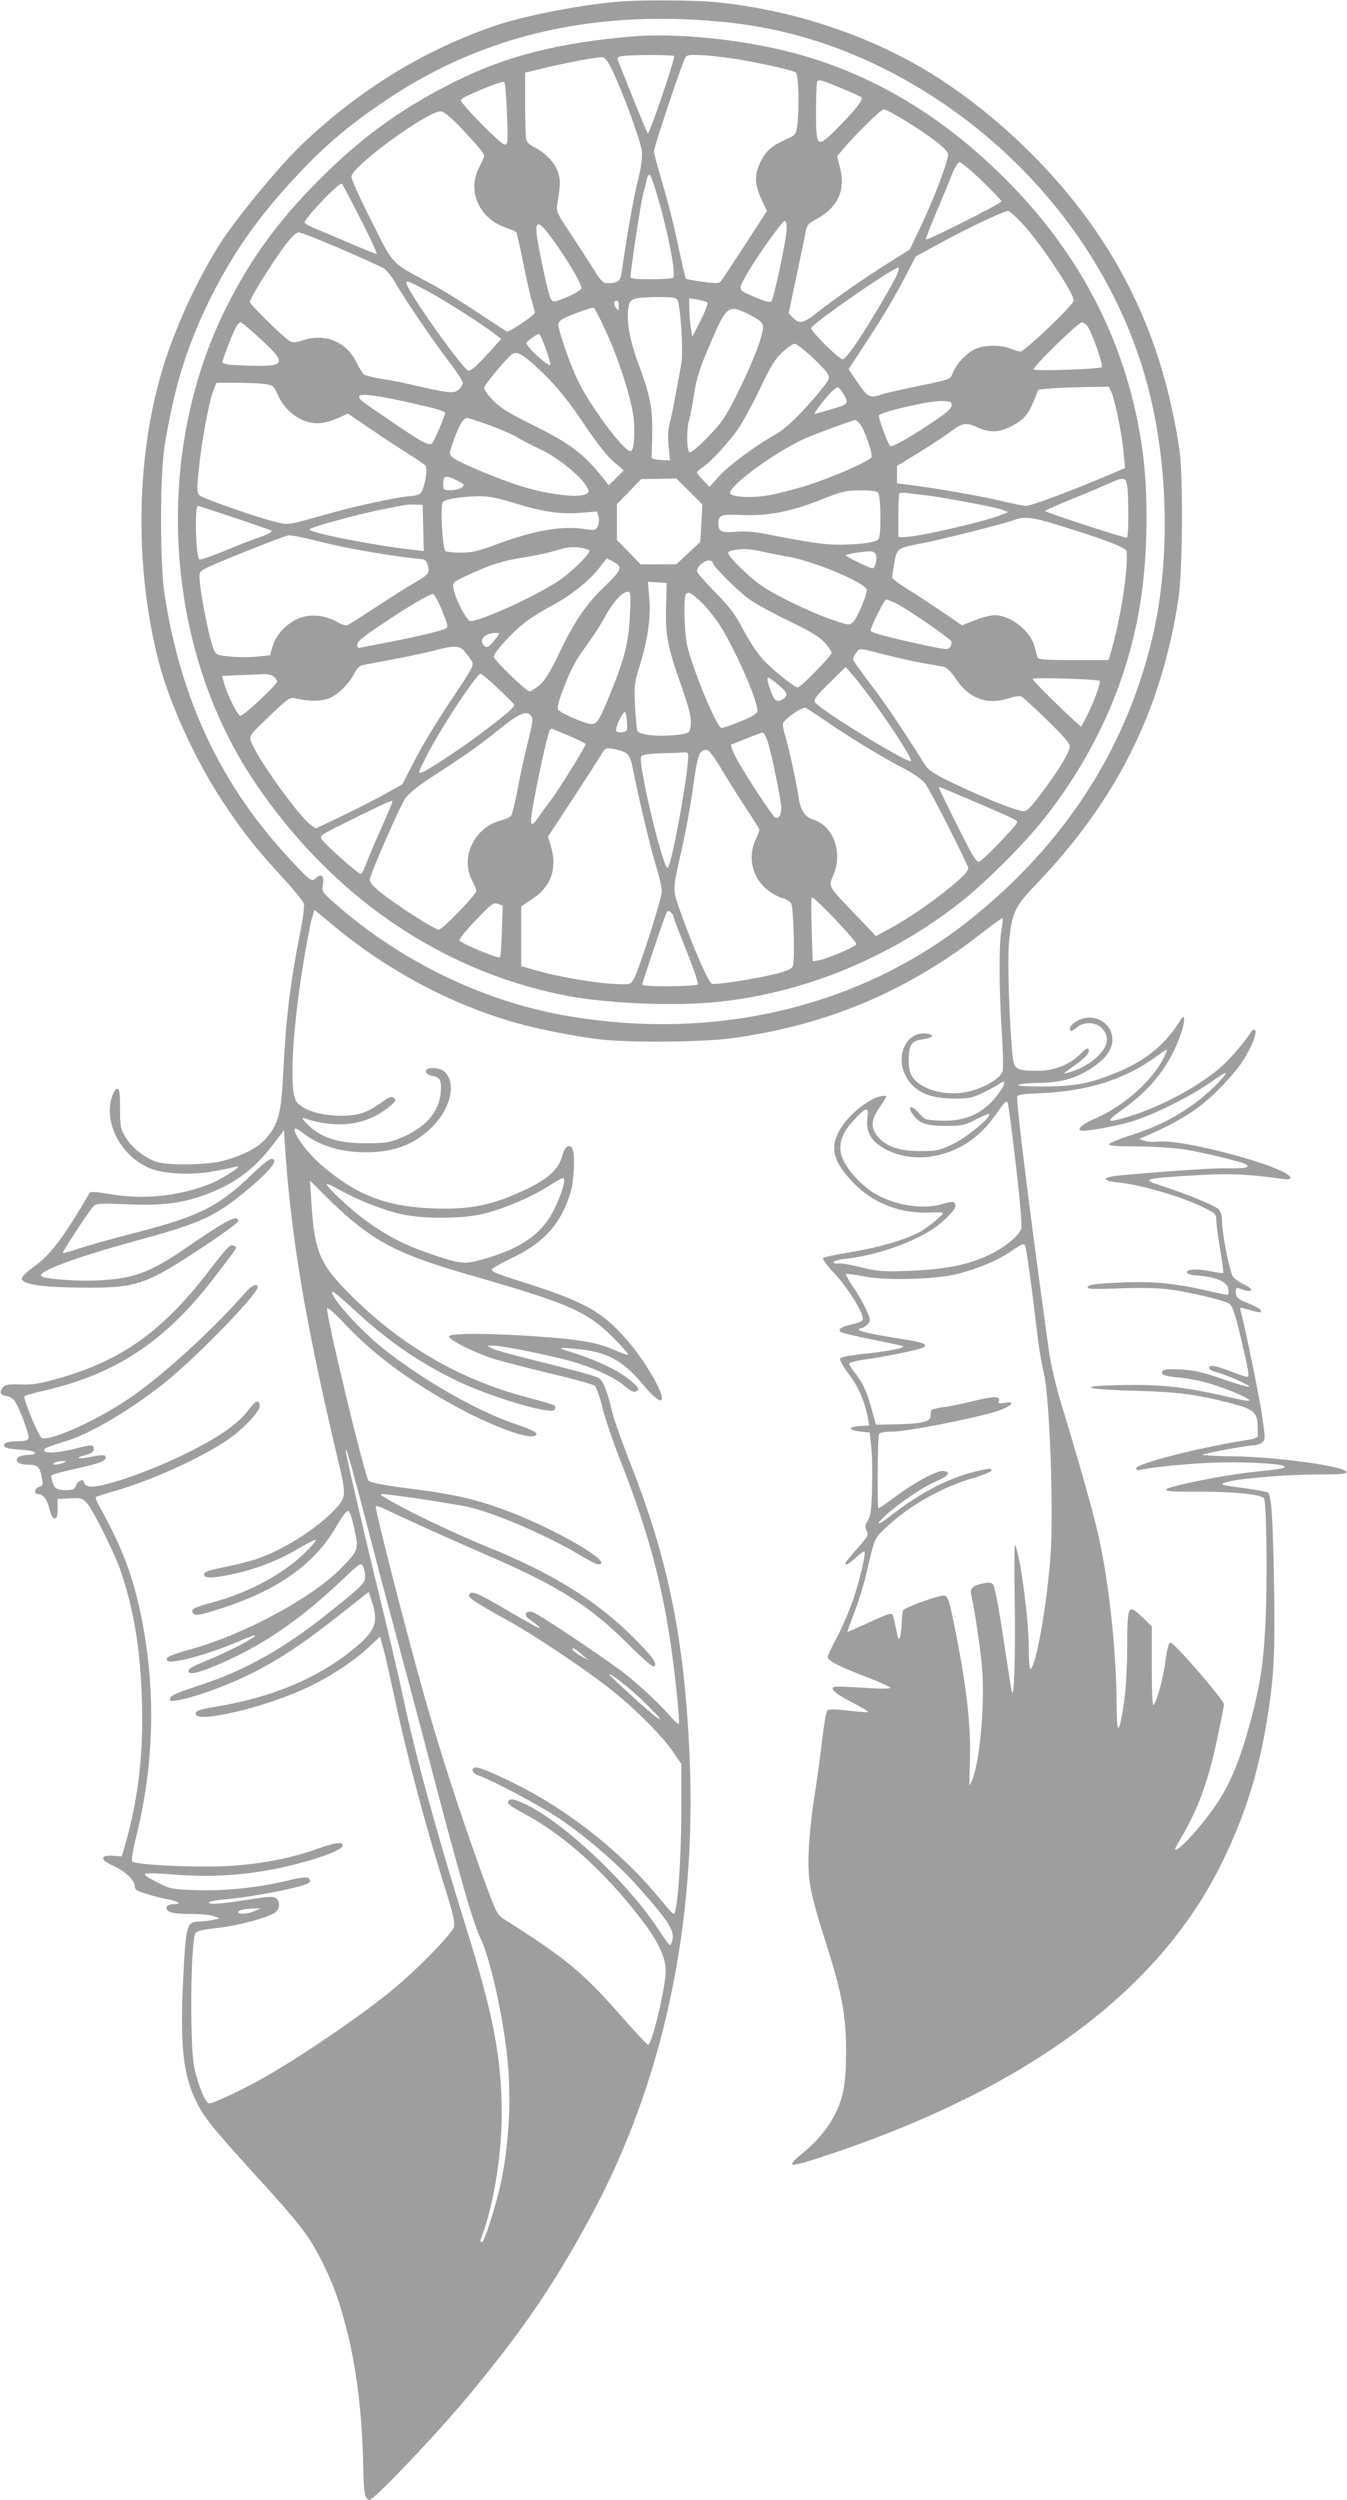 <?xml version="1.0" standalone="no"?>
<!DOCTYPE svg PUBLIC "-//W3C//DTD SVG 20010904//EN"
 "http://www.w3.org/TR/2001/REC-SVG-20010904/DTD/svg10.dtd">
<svg version="1.0" xmlns="http://www.w3.org/2000/svg"
 width="690pt" height="1280pt" viewBox="0 0 690 1280"
 preserveAspectRatio="xMidYMid meet">
<g transform="translate(0,1280) scale(0.1,-0.1)"
fill="#9e9e9e" stroke="none">
<path d="M3190 12793 c-193 -13 -500 -72 -652 -124 -366 -125 -695 -327 -990
-607 -118 -113 -338 -379 -421 -510 -124 -196 -239 -449 -302 -667 -130 -451
-134 -1004 -11 -1477 56 -214 187 -500 324 -708 103 -157 176 -249 314 -398
54 -59 101 -117 105 -130 3 -12 -6 -82 -21 -155 -50 -254 -72 -438 -85 -707
-10 -209 -25 -266 -87 -338 -41 -49 -131 -94 -230 -118 -82 -19 -271 -22 -329
-4 -60 18 -130 73 -162 127 -26 44 -28 56 -28 148 0 81 -3 100 -15 100 -8 0
-20 -18 -28 -45 -39 -131 45 -293 186 -358 75 -34 218 -42 345 -18 48 9 95 19
105 22 49 15 -62 -59 -127 -86 -160 -64 -342 -84 -512 -55 -86 14 -105 15
-112 4 -125 -217 -200 -316 -284 -376 -41 -29 -63 -51 -61 -62 5 -28 107 -43
308 -44 280 -3 326 13 627 213 95 63 173 120 173 127 1 37 -55 9 -260 -132
-188 -130 -273 -162 -455 -171 -106 -6 -279 7 -293 21 -24 23 162 93 482 181
302 82 387 117 511 212 91 69 178 150 194 181 10 17 9 22 -4 27 -10 4 -44 -21
-103 -78 -171 -165 -270 -215 -590 -298 -125 -32 -261 -70 -301 -84 -41 -14
-77 -24 -79 -21 -4 4 129 207 156 238 14 15 30 16 166 11 170 -8 276 3 383 40
162 55 269 131 368 261 l60 78 2 -39 c30 -490 104 -934 278 -1665 40 -169 39
-178 -28 -247 -90 -92 -252 -195 -382 -241 -33 -12 -109 -32 -170 -44 -80 -16
-110 -26 -110 -37 0 -23 38 -23 148 0 123 27 241 73 343 135 42 25 79 43 82
40 3 -3 -25 -36 -64 -73 -106 -102 -274 -193 -451 -243 -113 -31 -123 -36
-117 -54 9 -22 31 -19 161 24 278 91 464 224 571 407 22 39 48 76 56 83 16 14
24 -6 48 -121 14 -70 9 -82 -74 -167 -144 -149 -489 -336 -761 -413 -118 -33
-141 -44 -131 -60 14 -23 210 30 368 98 43 19 81 33 83 30 7 -7 -113 -71 -207
-111 -113 -47 -134 -58 -134 -70 -2 -23 47 -13 148 30 230 98 425 231 647 443
81 77 89 82 98 63 6 -11 11 -34 11 -51 0 -36 -9 -46 -170 -175 -240 -194 -440
-307 -679 -385 -108 -35 -147 -52 -150 -65 -3 -16 2 -17 38 -11 78 12 236 68
356 126 146 69 282 159 477 313 l147 116 16 -50 c36 -108 18 -153 -102 -249
-180 -145 -413 -242 -693 -288 -83 -14 -106 -21 -108 -35 -11 -55 342 25 565
129 117 54 240 134 319 207 l61 57 16 -58 c9 -31 32 -133 52 -227 72 -337 165
-687 272 -1026 32 -103 44 -155 39 -174 -9 -35 -182 -213 -316 -324 -144 -120
-457 -334 -645 -442 -112 -64 -269 -139 -293 -139 -19 0 -58 94 -77 184 -23
114 -19 639 6 687 6 11 35 19 112 27 103 11 251 51 295 78 25 17 29 55 7 74
-13 10 -35 10 -118 -3 -155 -25 -227 -31 -227 -19 0 5 35 13 78 16 158 14 414
65 437 87 5 6 5 13 -3 21 -9 9 -38 6 -124 -15 -148 -34 -307 -50 -459 -45
-116 4 -128 6 -186 36 -108 55 -104 57 101 42 186 -14 375 1 557 44 163 38
284 84 284 106 0 22 -36 16 -139 -20 -138 -49 -309 -80 -481 -86 -161 -6 -441
8 -457 24 -6 6 2 56 22 137 98 398 99 813 4 1205 -41 166 -95 298 -195 477
-13 23 -21 44 -18 47 3 3 45 17 95 31 196 57 443 169 582 264 72 48 162 143
162 170 0 37 -19 32 -55 -16 -52 -70 -142 -134 -295 -212 -214 -109 -490 -202
-531 -180 -11 5 -19 14 -19 19 0 21 -31 9 -40 -15 -8 -21 -16 -25 -54 -25 -47
0 -60 10 -70 52 -7 30 -23 24 167 68 91 20 122 38 103 57 -4 4 -34 1 -67 -6
-70 -14 -92 -8 -30 9 30 8 41 16 41 30 0 25 -7 25 -108 -1 -82 -20 -148 -22
-146 -4 1 10 11 14 124 50 124 40 329 163 495 296 159 127 475 452 475 488 0
23 -30 10 -62 -26 -171 -196 -433 -434 -603 -548 -167 -112 -397 -215 -441
-198 -15 5 -96 201 -89 213 3 5 49 18 103 30 363 83 619 252 866 574 131 171
122 156 106 166 -20 12 -29 3 -141 -142 -230 -296 -437 -443 -749 -533 -102
-29 -139 -36 -204 -34 -67 2 -81 -1 -93 -17 -18 -25 -12 -38 20 -42 15 -2 33
-13 41 -24 26 -36 78 -177 72 -193 -4 -11 -21 -15 -60 -15 -53 0 -78 -13 -60
-30 5 -5 40 -11 78 -13 42 -2 71 -8 74 -15 2 -8 -10 -12 -36 -12 -44 0 -69
-19 -50 -38 7 -7 31 -12 55 -12 47 0 57 -10 68 -71 6 -31 4 -37 -14 -42 -23
-6 -29 -37 -8 -37 27 0 48 -26 60 -75 8 -32 17 -50 27 -50 11 0 15 12 15 50
l0 50 63 3 c57 3 64 1 87 -24 31 -33 146 -265 175 -353 68 -204 99 -400 107
-661 8 -271 -18 -494 -84 -730 l-19 -65 -47 3 c-64 4 -65 -21 -2 -49 63 -28
115 -75 115 -105 0 -20 9 -26 63 -42 34 -11 80 -23 102 -26 56 -10 80 -26 38
-26 -39 0 -53 -18 -28 -37 13 -9 49 -13 111 -13 51 0 105 -5 121 -12 l28 -11
-30 -7 c-16 -4 -49 -8 -72 -9 -67 -2 -70 -11 -84 -281 -18 -356 -2 -506 70
-648 38 -76 81 -129 297 -367 226 -248 275 -311 333 -425 65 -125 95 -208 136
-365 53 -206 81 -443 86 -720 2 -123 9 -155 33 -155 22 0 336 329 495 520 281
337 443 572 634 925 374 689 548 1500 509 2371 -27 596 -109 998 -303 1491
-44 112 -87 233 -95 270 -24 103 -44 152 -68 168 -12 8 -133 41 -269 75 -136
33 -260 66 -275 75 l-27 14 31 1 c52 0 339 -59 433 -90 109 -35 198 -79 246
-121 20 -18 41 -29 50 -25 24 9 18 22 -27 59 -67 54 -180 107 -313 147 -69 21
-54 24 63 10 140 -16 218 -61 323 -188 94 -112 121 -90 48 40 -60 106 -130
197 -209 272 -87 82 -193 135 -415 206 -192 61 -205 67 -205 80 0 5 48 33 107
61 163 78 249 176 297 338 16 54 22 184 10 215 -13 33 -41 18 -53 -29 -17 -68
-67 -116 -174 -169 -179 -87 -297 -112 -500 -103 -234 10 -388 71 -566 226
-99 86 -185 235 -94 163 87 -68 195 -102 328 -102 140 0 241 37 330 121 101
95 135 229 74 290 -26 26 -102 27 -97 2 2 -10 14 -20 28 -21 44 -7 52 -21 48
-83 -8 -105 -81 -187 -216 -240 -46 -19 -77 -23 -162 -23 -143 -1 -233 27
-299 91 -28 27 -38 42 -26 38 174 -58 326 -37 444 62 28 24 31 30 19 41 -12
10 -23 6 -58 -19 -79 -57 -126 -73 -220 -72 -99 1 -187 29 -220 70 -38 49 -26
330 30 688 17 105 37 214 45 243 l16 53 105 -87 c274 -226 592 -395 919 -489
113 -33 300 -70 430 -86 148 -19 533 -16 685 5 490 67 906 243 1293 549 48 38
90 67 92 65 3 -3 1 -29 -5 -58 -13 -70 -13 -293 1 -516 7 -100 9 -193 5 -208
-8 -32 -70 -73 -151 -99 -114 -36 -258 -5 -309 66 -16 22 -21 44 -21 92 0 77
14 96 77 104 50 7 57 25 12 29 -100 10 -159 -110 -105 -216 41 -80 116 -116
246 -117 82 0 96 3 155 32 36 18 73 38 82 45 32 23 30 -1 -3 -46 -75 -105
-170 -150 -301 -144 -79 3 -81 4 -113 41 -37 43 -61 33 -28 -11 33 -45 69 -57
169 -57 83 0 95 3 153 33 35 18 66 31 68 28 14 -14 -116 -121 -186 -154 -67
-32 -83 -36 -160 -36 -108 -1 -178 21 -221 70 -41 47 -40 87 5 153 19 28 35
53 35 57 0 4 -14 4 -31 0 -51 -10 -139 -76 -185 -138 -79 -108 -68 -184 47
-304 103 -107 245 -161 399 -152 33 1 60 0 60 -3 0 -11 -67 -66 -112 -93 -68
-40 -212 -83 -358 -107 -74 -12 -139 -26 -144 -30 -5 -5 21 -40 60 -81 65 -69
144 -196 144 -231 0 -11 -18 -20 -55 -28 -57 -13 -74 -24 -59 -39 5 -5 78 -22
163 -39 85 -17 156 -32 158 -35 8 -8 -88 -27 -201 -38 -76 -8 -120 -17 -123
-25 -3 -7 18 -43 46 -80 49 -65 82 -143 97 -225 l6 -37 -48 -3 c-62 -4 -60
-21 3 -28 l48 -5 8 -75 c5 -41 6 -136 4 -211 -3 -110 -7 -142 -21 -164 -15
-22 -16 -32 -7 -52 11 -23 7 -31 -49 -93 -33 -38 -60 -71 -60 -74 0 -14 18 -4
55 29 21 20 40 33 43 31 8 -9 -19 -127 -54 -236 -19 -57 -57 -146 -84 -198
-28 -51 -50 -99 -50 -107 0 -18 62 -50 207 -105 62 -24 113 -47 113 -52 0 -5
-49 -6 -115 -1 -63 4 -129 7 -147 7 -60 1 -38 -26 60 -77 52 -27 92 -51 89
-53 -2 -3 -48 1 -101 7 -68 8 -101 8 -108 1 -6 -6 -19 -82 -29 -169 -10 -88
-28 -218 -40 -289 -11 -71 -23 -185 -26 -254 -7 -155 4 -216 87 -475 83 -261
104 -373 104 -560 0 -161 -13 -235 -59 -325 -35 -69 -99 -145 -166 -197 -38
-30 -56 -50 -50 -56 7 -7 85 16 221 62 1012 345 1675 846 1988 1501 112 233
178 444 221 706 37 222 44 356 37 718 -6 324 -13 436 -30 453 -4 4 -62 15
-129 24 -107 14 -119 17 -95 27 47 19 301 42 468 42 125 0 161 3 158 13 -10
29 -352 77 -577 80 -89 1 -161 5 -161 8 0 6 232 49 266 49 11 0 28 6 38 13 18
13 18 18 2 133 -14 99 -94 487 -112 546 -4 15 -1 15 42 2 57 -17 67 -17 62 -3
-2 7 -26 20 -53 31 -63 25 -75 35 -75 64 0 21 3 23 26 14 63 -24 74 -2 13 25
-23 11 -47 28 -54 40 -17 25 -55 221 -55 281 0 30 -6 50 -19 63 -19 19 -173
82 -299 122 -96 31 -82 35 162 50 187 12 284 8 469 -18 23 -3 37 -1 37 6 0 52
-557 203 -681 185 -19 -2 -47 -1 -64 4 l-30 10 60 26 c166 75 254 133 355 235
41 42 92 101 112 132 48 72 81 156 66 165 -6 4 -15 -1 -20 -10 -19 -34 -101
-132 -142 -169 -109 -100 -305 -208 -474 -261 -129 -40 -136 -34 -38 36 146
104 243 230 296 387 23 67 21 108 -4 67 -72 -120 -173 -204 -320 -265 -136
-57 -216 -73 -371 -74 -79 -1 -140 2 -140 7 0 5 47 10 105 11 117 2 187 22
272 76 61 40 95 80 104 124 19 101 -93 170 -183 115 -18 -11 -33 -27 -33 -35
0 -20 7 -19 37 5 62 48 153 9 153 -65 0 -58 -90 -136 -191 -165 -16 -5 -29 -7
-29 -6 0 1 25 20 55 41 57 39 81 68 70 85 -4 6 -21 -6 -39 -25 -54 -56 -136
-89 -227 -88 -105 1 -116 8 -123 85 -17 181 -26 490 -17 578 16 151 29 178
145 299 410 430 636 886 723 1458 21 142 24 625 5 758 -63 421 -194 771 -411
1097 -208 312 -513 610 -833 814 -326 208 -736 346 -1143 384 -100 9 -355 11
-465 3z m550 -109 c268 -30 526 -106 775 -229 681 -336 1193 -955 1370 -1654
105 -415 109 -912 9 -1303 -140 -554 -448 -1024 -919 -1402 -564 -453 -1317
-632 -2085 -495 -424 76 -840 279 -1173 572 -67 59 -69 62 -63 98 7 44 -7 58
-34 34 -24 -22 -29 -19 -139 100 -349 375 -555 812 -638 1352 -24 158 -24 606
0 758 48 297 112 505 226 740 123 249 253 435 462 657 139 148 264 253 454
380 502 336 1083 465 1755 392z m2214 -5314 c-63 -116 -208 -240 -352 -301
-64 -27 -94 -59 -55 -59 43 0 199 30 261 51 112 36 287 124 389 194 77 54 92
61 75 38 -11 -16 -41 -48 -65 -70 -119 -110 -251 -185 -421 -238 -55 -18 -102
-37 -104 -43 -3 -9 36 -12 138 -12 79 0 188 -7 244 -15 97 -15 311 -67 323
-79 15 -14 -13 -20 -90 -18 -70 2 -270 -11 -556 -36 -99 -9 -104 -28 -9 -37
103 -10 303 -67 408 -116 86 -40 90 -43 90 -74 0 -18 9 -86 20 -151 11 -64 18
-119 16 -122 -3 -2 -28 1 -56 7 -72 15 -130 14 -130 -3 0 -9 19 -15 63 -18 91
-8 144 -32 149 -69 3 -16 1 -29 -4 -29 -5 0 -60 11 -121 25 -156 36 -278 46
-446 37 -111 -5 -145 -10 -149 -21 -4 -12 21 -13 162 -8 95 4 202 2 247 -4
104 -13 288 -56 315 -74 17 -11 29 -45 57 -162 46 -195 49 -213 34 -213 -6 0
-47 14 -91 31 -43 17 -85 28 -93 25 -20 -8 -8 -22 24 -31 47 -11 173 -66 173
-75 0 -5 -59 12 -132 37 -104 36 -150 47 -219 51 -62 3 -88 1 -94 -8 -11 -18
9 -27 83 -33 37 -3 99 -15 137 -25 83 -22 225 -80 225 -92 0 -5 -28 -2 -62 7
-261 61 -374 75 -593 71 -237 -4 -200 -22 62 -29 226 -6 318 -18 498 -64 115
-30 134 -46 137 -111 0 -24 1 -50 2 -56 1 -8 -20 -16 -54 -21 -230 -35 -570
-121 -570 -145 0 -10 7 -12 23 -8 65 16 299 37 427 38 159 2 310 -9 310 -22 0
-9 -14 -11 -185 -30 -138 -15 -418 -72 -422 -87 -3 -9 41 -12 174 -11 172 0
308 -13 327 -33 15 -14 19 -451 7 -666 -12 -211 -29 -312 -91 -533 -45 -159
-95 -274 -160 -370 -79 -117 -210 -258 -210 -226 0 3 14 28 31 57 90 153 142
299 189 529 17 80 30 148 30 152 0 23 -255 318 -275 318 -8 0 -16 -30 -24 -89
-11 -88 -41 -201 -61 -231 -6 -10 -10 53 -10 194 l0 209 -46 44 c-76 73 -79
68 -80 -147 0 -118 -7 -224 -17 -293 -25 -162 -36 -166 -37 -12 -1 279 -39
635 -95 880 -24 108 -103 387 -191 675 -24 80 -51 193 -59 250 -92 660 -165
1241 -165 1311 0 14 18 17 128 22 234 10 425 71 582 185 30 22 57 39 58 37 2
-2 -9 -27 -24 -55z m-750 -538 c23 -195 32 -310 27 -325 -14 -37 -88 -97 -165
-133 -107 -51 -225 -74 -406 -81 -140 -5 -164 -3 -245 17 -50 13 -102 22 -117
21 -54 -3 -27 17 31 23 187 21 403 104 499 191 59 54 74 75 63 94 -6 10 -20 9
-67 -5 -110 -32 -276 1 -373 75 -67 50 -127 125 -141 177 -17 59 6 120 70 185
59 63 71 63 63 1 -7 -58 12 -100 59 -135 73 -53 178 -75 278 -57 133 24 238
94 323 216 42 61 53 72 59 57 4 -10 23 -154 42 -321z m-2314 -77 c0 -34 -43
-142 -77 -193 -65 -97 -162 -159 -329 -207 -105 -31 -122 -29 -283 26 -128 44
-212 87 -323 166 -78 56 -213 182 -204 190 2 3 33 -11 68 -31 86 -48 196 -92
293 -118 114 -31 335 -31 450 -1 107 28 236 84 321 137 78 50 84 52 84 31z
m-1080 -210 c159 -129 282 -184 632 -284 466 -134 563 -176 692 -303 49 -49
87 -91 84 -94 -4 -3 -39 9 -79 27 -87 37 -184 53 -419 68 -238 16 -420 14
-420 -2 0 -20 153 -94 250 -121 47 -13 174 -46 283 -72 109 -26 205 -53 213
-59 8 -5 26 -56 40 -112 13 -55 56 -181 95 -279 127 -325 195 -566 243 -857
28 -166 61 -475 53 -484 -3 -3 -20 12 -38 33 -50 59 -146 150 -229 217 -87 70
-448 312 -480 322 -35 11 -50 -13 -22 -33 104 -77 68 -62 -122 50 -146 85
-175 97 -183 71 -5 -14 35 -40 190 -126 129 -70 377 -235 521 -346 122 -93
281 -251 335 -333 l41 -60 0 -227 c0 -271 -20 -541 -39 -541 -4 0 -32 30 -62
67 -172 213 -415 416 -664 554 -112 62 -259 129 -284 129 -33 0 -25 -30 12
-42 72 -25 309 -151 408 -217 132 -88 301 -233 394 -337 170 -190 202 -239
189 -289 -3 -14 -9 -25 -13 -25 -3 0 -28 35 -56 77 -162 250 -512 575 -706
655 -38 16 -53 18 -61 10 -16 -16 -9 -21 92 -77 197 -108 403 -295 583 -530
89 -115 127 -196 127 -268 0 -81 -70 -377 -90 -377 -5 0 -70 70 -146 156 -192
218 -276 287 -595 489 -33 21 -40 36 -116 246 -107 297 -198 577 -283 872 -90
317 -263 988 -255 995 3 3 27 -5 53 -18 95 -46 312 -144 535 -241 349 -151
516 -257 710 -453 84 -83 122 -115 129 -108 16 16 -8 47 -113 153 -185 184
-412 325 -744 459 -227 92 -584 271 -540 270 52 -1 398 -54 460 -70 155 -41
401 -149 561 -246 40 -24 80 -44 88 -44 92 0 -215 180 -467 274 -146 55 -264
83 -438 106 -183 23 -260 37 -271 48 -19 19 -223 866 -212 883 3 6 46 -32 95
-85 144 -152 324 -286 564 -418 172 -94 362 -166 401 -151 30 11 6 27 -92 60
-192 64 -462 217 -670 379 -125 97 -290 281 -271 301 3 2 49 -37 104 -87 170
-158 318 -262 512 -360 176 -88 504 -187 522 -158 5 7 5 16 0 21 -4 4 -67 23
-140 42 -358 93 -675 282 -942 562 -123 129 -150 201 -164 438 l-7 110 79 -79
c43 -43 107 -103 143 -131z m3475 -343 c13 -108 29 -235 35 -282 6 -47 18
-114 27 -150 30 -125 51 -712 34 -940 -19 -253 -73 -558 -102 -576 -5 -3 -9
43 -9 103 0 151 -44 482 -70 532 -4 7 -5 -126 -2 -296 4 -269 -3 -490 -14
-458 -3 6 -22 130 -44 275 -24 162 -45 269 -53 277 -10 11 -23 12 -57 4 -47
-10 -62 -25 -55 -56 18 -78 46 -269 55 -366 16 -184 -9 -478 -49 -581 -6 -16
-12 -28 -14 -28 -2 0 -1 49 1 109 7 178 -13 372 -70 660 -35 179 -42 201 -63
201 -35 0 -203 -62 -209 -76 -3 -9 -6 -37 -7 -62 -1 -26 -4 -58 -8 -72 -7 -21
-10 -16 -20 35 -7 33 -14 66 -17 73 -5 17 -22 11 -141 -44 -51 -23 -93 -42
-93 -40 0 1 18 49 39 107 22 57 49 147 61 199 40 175 38 172 98 228 121 114
291 210 452 255 46 14 86 30 88 36 5 15 -10 14 -87 -5 -139 -35 -281 -110
-428 -225 -67 -52 -85 -53 -30 -2 63 60 193 148 260 177 66 28 81 48 40 54
-31 5 -150 -59 -247 -132 -47 -36 -86 -62 -87 -58 -6 54 -3 370 4 380 6 7 34
12 72 12 70 0 410 66 525 102 79 25 111 56 47 45 -28 -4 -35 -3 -30 9 10 26
-27 26 -131 0 -57 -14 -129 -29 -160 -32 -31 -4 -56 -12 -57 -18 -1 -6 -2 -20
-3 -31 -1 -25 -51 -36 -180 -38 l-99 -2 -22 80 c-24 90 -45 133 -86 186 -16
20 -29 41 -29 47 0 5 37 15 83 21 108 15 280 51 298 62 23 14 -1 25 -81 38
-160 25 -250 43 -250 52 0 5 6 9 13 9 8 0 22 9 31 19 17 19 17 22 -8 77 -14
31 -44 84 -67 116 -22 33 -38 62 -36 65 3 2 43 -3 89 -12 117 -24 379 -16 491
14 115 32 195 66 268 115 58 40 65 42 71 25 4 -11 19 -108 33 -217z m-3415
-1172 c37 -146 105 -402 150 -570 45 -168 114 -424 152 -570 172 -659 250
-935 287 -1009 51 -103 118 -402 141 -630 20 -201 7 -437 -35 -631 -23 -108
-84 -300 -95 -300 -13 0 -13 0 6 51 55 155 94 404 94 600 0 291 -41 507 -184
965 -149 478 -260 883 -321 1174 -20 96 -73 321 -117 500 -96 394 -178 747
-177 763 2 21 28 -72 99 -343z m-1545 280 c-11 -5 -29 -9 -40 -9 -17 -1 -17 1
-5 9 8 5 26 9 40 9 23 0 23 -1 5 -9z m2655 -981 l35 -30 -33 18 c-36 19 -61
43 -45 43 5 0 24 -14 43 -31z m308 -233 c136 -131 118 -132 -26 -3 -78 71
-142 131 -142 133 0 13 103 -67 168 -130z m-1983 -1081 c-35 -16 -85 -19 -85
-6 0 10 34 18 85 19 l30 0 -30 -13z"/>
<path d="M3235 12613 c-375 -32 -640 -100 -899 -228 -259 -129 -456 -267 -660
-465 -235 -228 -388 -434 -520 -700 -375 -755 -314 -1739 149 -2425 390 -579
943 -961 1579 -1090 216 -44 574 -59 804 -34 443 48 882 231 1242 517 121 96
314 289 412 412 264 331 433 706 498 1105 40 243 44 564 11 800 -74 512 -296
960 -665 1342 -340 352 -719 580 -1145 688 -261 66 -585 97 -806 78z m218
-100 c7 -12 -129 -408 -135 -397 -5 7 -81 194 -155 381 -3 7 7 13 24 16 51 7
262 7 266 0z m336 -18 c148 -27 276 -56 288 -67 14 -11 18 -187 7 -272 -7 -46
-8 -48 -63 -72 -66 -30 -96 -56 -122 -106 -35 -69 -35 -118 -1 -193 l31 -65
-109 -168 c-60 -92 -115 -176 -123 -186 -13 -19 -19 -19 -96 -9 -45 6 -84 13
-87 16 -3 3 -21 79 -40 169 -18 90 -54 231 -79 314 -25 84 -45 159 -45 168 0
25 148 467 162 484 10 12 30 13 107 8 51 -4 128 -14 170 -21z m-655 -50 c57
-117 149 -370 154 -420 3 -34 -4 -85 -22 -155 -22 -90 -57 -289 -81 -461 -6
-49 -18 -59 -75 -59 -21 0 -34 13 -70 73 -25 39 -78 121 -118 182 -66 98 -73
113 -68 145 18 107 18 131 2 175 -18 47 -67 96 -121 122 -19 9 -36 25 -39 37
-3 12 -6 94 -6 182 l0 162 88 21 c117 29 282 60 307 58 14 -1 29 -20 49 -62z
m-537 -229 c6 -149 5 -156 -13 -156 -19 0 -224 209 -224 228 0 13 214 102 223
92 5 -4 11 -78 14 -164z m1709 134 c54 -22 102 -44 107 -49 11 -11 -40 -75
-135 -169 -93 -91 -98 -87 -98 97 0 81 3 151 7 154 10 11 16 9 119 -33z m328
-166 c129 -79 215 -145 222 -171 7 -25 -72 -233 -151 -397 l-45 -94 -107 -67
c-121 -76 -277 -184 -369 -257 -69 -54 -91 -58 -122 -25 l-22 23 39 185 c21
101 43 204 47 228 8 39 14 47 54 68 111 59 153 148 123 264 l-15 59 27 32 c65
78 197 208 212 208 9 0 57 -25 107 -56z m-2280 -31 c91 -97 126 -138 126 -151
0 -6 -11 -32 -25 -58 -64 -121 -1 -264 137 -310 26 -8 50 -19 53 -24 3 -5 19
-75 35 -155 16 -81 36 -169 45 -198 8 -28 15 -53 15 -57 0 -13 -131 -102 -143
-97 -6 2 -75 47 -152 98 -77 52 -186 119 -243 149 -203 109 -184 89 -299 318
-57 112 -103 214 -103 227 0 51 386 334 457 335 15 0 47 -26 97 -77z m2676
-279 c55 -53 100 -100 100 -105 0 -10 -380 -202 -387 -195 -2 2 22 66 55 142
32 77 69 165 81 197 13 31 29 57 37 57 7 0 59 -43 114 -96z m-1656 -100 c52
-180 90 -385 74 -396 -7 -4 -59 -8 -115 -8 -80 0 -103 3 -103 13 0 34 51 368
63 417 8 30 18 68 21 84 4 17 11 25 16 20 5 -5 25 -64 44 -130z m-1528 -94
c51 -99 88 -180 83 -180 -5 0 -55 20 -112 44 -56 24 -137 58 -179 76 -43 17
-78 35 -78 40 0 21 168 199 190 200 3 0 46 -81 96 -180z m3389 -23 c89 -93
265 -356 265 -396 0 -22 -251 -261 -273 -261 -8 0 -31 7 -50 15 -51 21 -140
19 -186 -4 -44 -23 -91 -74 -110 -119 -15 -37 -6 -33 -193 -72 -82 -17 -160
-35 -174 -40 -55 -21 -70 -14 -120 60 l-47 70 90 137 c97 149 147 233 212 359
l42 81 92 50 c168 93 354 181 382 183 5 0 37 -28 70 -63z m-1205 -27 c0 -50
-66 -360 -79 -373 -7 -7 -32 -1 -73 17 -101 43 -98 37 -60 109 41 77 189 287
202 287 6 0 10 -18 10 -40z m-1198 -57 c81 -112 150 -231 146 -249 -2 -8 -34
-29 -73 -45 -62 -26 -71 -27 -81 -14 -11 14 -37 126 -68 290 -22 122 -2 127
76 18z m-1087 -47 c107 -46 206 -91 220 -100 15 -10 38 -38 53 -63 57 -97 203
-312 276 -407 42 -54 76 -107 76 -116 0 -9 -9 -25 -20 -35 -23 -21 -53 -18
-210 18 -58 14 -141 31 -185 37 -44 7 -85 18 -92 24 -7 6 -25 36 -40 66 -52
102 -161 145 -273 107 -33 -11 -50 -12 -64 -5 -30 16 -206 189 -206 202 0 18
114 201 176 284 36 48 61 72 75 72 11 0 107 -38 214 -84z m2850 -132 c-20 -49
-167 -294 -222 -371 -25 -35 -50 -63 -56 -63 -21 1 -169 149 -162 161 21 33
420 309 447 309 5 0 1 -16 -7 -36z m-2406 -84 c90 -48 298 -181 352 -225 l26
-21 -76 -84 c-55 -59 -82 -82 -93 -77 -30 11 -289 374 -314 440 -9 25 1 22
105 -33z m1280 -44 c16 -19 32 -262 22 -322 -31 -174 -52 -284 -62 -318 -7
-25 -8 -68 -4 -112 l7 -72 -49 3 c-44 3 -48 6 -45 27 1 13 3 68 3 123 2 117
-14 191 -71 343 -43 114 -63 222 -51 287 8 47 20 52 152 54 63 1 90 -3 98 -13z
m154 -15 c5 -5 -11 -46 -34 -92 l-43 -84 -7 45 c-4 25 -8 69 -8 99 l-1 54 43
-7 c23 -4 46 -11 50 -15z m-453 -18 c-1 -27 -1 -27 -15 -9 -14 19 -12 36 6 36
5 0 9 -12 9 -27z m-75 -111 c74 -155 145 -379 152 -477 6 -85 -1 -155 -17
-155 -37 0 -214 240 -276 374 -39 85 -94 245 -94 273 0 12 11 25 28 33 51 24
147 58 154 54 4 -3 28 -48 53 -102z m746 66 c47 -24 65 -39 67 -56 6 -37 -45
-173 -124 -333 -68 -137 -84 -160 -158 -237 -51 -52 -87 -82 -94 -78 -15 9
-16 118 -2 166 6 19 17 80 26 135 12 77 29 132 75 238 92 217 98 221 210 165z
m-2505 -125 c137 -127 129 -142 -68 -135 -100 3 -128 7 -128 18 0 16 55 156
72 184 7 11 17 20 21 20 5 0 51 -39 103 -87z m4236 65 c25 -39 81 -200 72
-208 -11 -10 -340 -21 -349 -12 -9 10 226 239 246 241 9 0 23 -9 31 -21z
m-2777 -112 c15 -41 26 -79 24 -85 -2 -6 -32 15 -67 47 -37 34 -59 61 -55 68
10 13 55 44 64 44 4 0 19 -33 34 -74z m1360 -40 c39 -35 76 -75 84 -89 13 -25
11 -29 -42 -94 -93 -112 -169 -186 -222 -216 -102 -57 -238 -157 -289 -213
l-52 -57 -32 34 c-18 19 -32 37 -32 40 0 4 11 14 24 22 47 31 150 143 194 211
24 38 74 129 109 204 51 107 74 144 111 179 26 23 54 43 62 43 9 0 47 -29 85
-64z m-1359 -101 c64 -64 120 -134 192 -241 65 -97 120 -168 154 -197 l53 -46
-38 -38 -39 -38 -19 25 c-108 137 -174 187 -376 287 -121 60 -162 86 -198 124
-25 26 -45 54 -45 62 0 16 121 161 147 176 27 14 65 -12 169 -114z m-1441 -41
c44 -7 48 -10 67 -53 27 -64 82 -117 141 -137 56 -19 101 -14 172 17 l47 21
117 -79 c64 -44 151 -101 193 -127 42 -26 81 -53 87 -60 15 -17 -6 -127 -27
-143 -9 -7 -29 -13 -45 -13 -43 0 -260 -45 -390 -81 -254 -71 -235 -68 -300
-53 -96 23 -378 121 -395 138 -14 13 -14 30 -3 138 13 135 53 350 76 404 l14
34 99 0 c55 0 121 -3 147 -6z m2969 -57 c25 -44 21 -48 -64 -72 -30 -9 -64
-19 -75 -22 -17 -5 -16 -1 9 33 43 58 89 105 99 101 5 -1 19 -20 31 -40z
m1371 10 c19 -47 54 -221 61 -310 l7 -74 -114 -48 c-189 -79 -367 -145 -393
-145 -14 0 -71 11 -128 25 -102 25 -344 67 -468 82 l-65 8 0 45 0 44 117 72
c64 39 137 88 163 108 55 41 76 44 136 16 59 -26 105 -25 165 5 66 33 90 60
119 131 l24 59 63 6 c35 3 116 6 181 7 l118 2 14 -33z m-3596 -49 c136 -30
181 -43 181 -53 0 -14 -55 -142 -66 -154 -15 -17 -50 2 -224 121 -144 98 -150
102 -150 118 0 17 89 7 259 -32z m2776 -13 c0 -13 -23 -36 -70 -68 -121 -83
-236 -150 -245 -141 -14 16 -62 144 -57 157 5 17 261 76 322 74 43 -2 50 -5
50 -22z m-2371 -101 c55 -20 122 -49 147 -64 25 -16 80 -44 120 -62 80 -37
203 -135 232 -186 17 -30 17 -31 -2 -42 -43 -23 -216 1 -361 50 -120 40 -302
118 -323 139 -17 17 -17 20 9 92 27 74 48 109 67 109 5 0 55 -16 111 -36z
m1900 7 c23 -25 69 -158 60 -173 -13 -20 -208 -106 -328 -143 -66 -21 -155
-43 -198 -51 -90 -16 -198 -9 -198 12 0 43 252 224 396 284 72 30 231 88 245
89 3 1 14 -8 23 -18z m-2062 -292 c39 -20 41 -22 23 -35 -10 -8 -36 -14 -57
-14 -35 0 -38 2 -38 28 0 48 12 52 72 21z m1189 -55 l67 -67 -5 -96 -6 -96
-61 -57 -61 -57 -91 -1 -92 0 -61 63 -61 62 0 92 0 92 63 64 62 64 90 1 89 2
67 -66z m2243 29 c8 -54 8 -261 -1 -266 -7 -5 -410 127 -419 136 -3 2 59 30
137 62 78 31 165 68 193 81 72 32 82 31 90 -13z m-1276 -35 c14 -14 17 -215 3
-237 -11 -18 -89 -29 -198 -30 -75 -1 -159 11 -381 55 -55 11 -107 15 -151 11
-76 -6 -91 1 -91 43 0 43 13 48 123 43 130 -6 248 17 407 80 102 41 124 46
196 46 50 1 85 -4 92 -11z m237 -13 c82 -9 367 -62 402 -76 l28 -11 -35 -14
c-78 -33 -430 -114 -496 -114 l-32 0 0 107 c0 59 2 111 5 116 2 4 19 5 36 3
18 -3 59 -8 92 -11z m-2107 -39 c153 -47 239 -60 344 -52 l87 7 7 -26 c4 -15
2 -37 -4 -49 -10 -22 -13 -23 -74 -14 -114 16 -254 -9 -441 -78 -96 -36 -130
-44 -185 -44 -37 0 -73 4 -80 8 -15 10 -28 230 -14 250 11 16 89 29 183 31 50
1 94 -8 177 -33z m-460 -129 l3 -119 -58 7 c-212 24 -542 90 -527 105 13 13
242 75 359 99 145 29 147 29 185 27 l35 -1 3 -118z m-967 52 c101 -34 186 -63
189 -66 7 -7 -21 -21 -75 -39 -27 -9 -103 -39 -168 -66 -65 -27 -122 -46 -126
-43 -18 11 -25 275 -7 275 2 0 86 -28 187 -61z m4205 -33 c256 -79 363 -120
365 -139 9 -86 -30 -342 -77 -504 l-15 -53 -180 0 c-135 0 -181 3 -184 13 -2
6 -9 31 -15 55 -21 82 -123 162 -206 162 -19 0 -65 -12 -101 -26 l-65 -26
-101 69 c-56 38 -137 91 -179 117 -43 27 -78 53 -78 59 0 6 5 39 11 74 13 75
17 77 131 99 90 16 447 106 488 123 44 17 92 12 206 -23z m-3871 -65 c22 -5
99 -23 170 -40 115 -27 348 -65 444 -73 29 -2 36 -8 42 -31 11 -42 5 -49 -69
-92 -37 -21 -125 -77 -197 -124 -71 -47 -137 -89 -145 -92 -8 -4 -34 4 -56 18
-58 33 -132 40 -188 19 -64 -24 -122 -85 -139 -143 l-14 -48 -64 -7 c-59 -6
-144 -3 -196 8 -17 3 -26 17 -38 57 -20 67 -51 225 -60 304 -6 58 -5 62 18 77
31 21 417 175 437 175 8 0 33 -4 55 -8z m1448 -57 c20 -4 37 -10 37 -14 0 -19
-97 -113 -158 -154 -120 -79 -397 -206 -452 -206 -19 0 -78 112 -87 167 -5 31
-4 32 73 68 116 54 176 73 283 90 53 8 125 23 161 34 73 22 89 23 143 15z
m920 -18 c34 -8 93 -19 131 -26 135 -22 406 -137 406 -171 0 -30 -50 -146 -71
-165 -18 -16 -23 -16 -101 11 -106 35 -285 121 -363 173 -62 41 -175 152 -175
171 0 10 29 17 83 20 15 0 56 -5 90 -13z m585 -19 c5 -26 -6 -67 -18 -67 -16
0 -142 62 -137 67 8 7 99 21 127 20 15 -1 26 -9 28 -20z m-1349 -32 c53 -27
48 -41 -43 -129 -97 -94 -153 -176 -236 -350 -44 -91 -70 -133 -97 -155 -21
-17 -43 -31 -50 -31 -18 0 -183 160 -183 177 0 23 95 127 162 178 33 25 95 63
137 85 92 48 197 132 243 195 18 24 34 44 36 45 2 0 16 -7 31 -15z m511 -5 c0
-18 135 -152 193 -192 32 -22 122 -71 201 -109 106 -51 153 -79 180 -109 20
-22 36 -46 36 -53 0 -15 -159 -177 -173 -177 -16 0 -114 77 -170 134 -33 34
-72 92 -107 157 -45 85 -71 121 -147 197 -51 52 -93 100 -93 108 0 21 37 54
60 54 11 0 20 -4 20 -10z m-238 -225 c-4 -145 7 -205 77 -404 49 -138 57 -181
45 -227 -5 -18 -16 -22 -78 -28 -95 -9 -183 2 -191 22 -3 9 -9 66 -12 127 -5
104 -4 116 25 210 41 133 56 240 48 343 l-7 83 48 -3 48 -3 -3 -120z m-185
-42 c-6 -138 -26 -219 -96 -393 -65 -160 -75 -174 -113 -166 -39 8 -145 55
-158 71 -6 8 -2 32 14 76 45 123 70 173 130 253 32 44 77 113 98 153 40 73 86
123 115 123 13 0 15 -16 10 -117z m370 59 c22 -22 60 -68 83 -102 74 -109 200
-392 200 -449 0 -14 -21 -28 -87 -55 -48 -20 -92 -35 -98 -33 -28 11 -150 308
-176 427 -13 62 -18 226 -7 253 10 23 29 13 85 -41z m-1332 -40 c30 -74 32
-83 17 -91 -24 -12 -167 -46 -302 -71 -63 -12 -123 -24 -132 -26 -13 -4 -18 0
-18 15 0 15 29 40 107 92 153 103 266 170 281 167 8 -2 29 -40 47 -86z m2328
37 c64 -33 274 -178 280 -193 3 -8 0 -21 -6 -30 -11 -14 -25 -13 -147 14 -180
39 -260 61 -260 71 0 20 70 159 80 159 6 0 30 -10 53 -21z m-2044 -166 c-39
-53 -52 -63 -66 -52 -34 29 -3 67 56 68 21 1 22 -1 10 -16z m-172 -75 c11 -13
28 -35 37 -49 16 -25 15 -27 -107 -210 -68 -101 -151 -238 -184 -305 l-62
-120 -93 -52 c-51 -28 -151 -79 -222 -113 l-128 -61 -27 19 c-62 46 -273 339
-305 426 -11 28 -8 32 93 129 91 88 106 99 130 93 70 -17 133 -17 176 -1 48
19 106 77 132 132 10 19 26 36 38 38 185 34 313 60 370 75 96 26 127 26 152
-1z m2168 -23 c50 -13 131 -31 180 -40 50 -8 100 -18 112 -20 13 -3 37 -28 58
-59 69 -104 162 -138 274 -101 29 9 56 13 64 8 8 -4 67 -58 131 -120 80 -78
116 -119 116 -134 0 -29 -60 -129 -148 -244 -55 -74 -72 -90 -92 -88 -36 2
-192 64 -347 138 -111 53 -135 69 -156 101 -121 192 -205 316 -279 413 -49 63
-88 119 -88 125 0 7 7 22 16 34 17 25 12 25 159 -13z m-47 -272 c99 -139 176
-263 168 -270 -14 -14 -467 263 -491 301 -8 14 5 32 74 99 l83 82 39 -45 c22
-25 79 -100 127 -167z m-3094 161 c9 -8 16 -19 16 -23 0 -16 -171 -176 -188
-176 -15 0 -71 113 -87 177 l-7 27 84 4 c45 1 102 4 125 5 27 1 47 -4 57 -14z
m1144 -56 c42 -40 80 -78 85 -84 7 -12 -29 -44 -178 -156 -96 -72 -268 -185
-293 -193 -22 -6 -21 -2 19 76 70 141 260 429 281 429 5 0 44 -32 86 -72z
m1442 13 c38 -33 43 -42 34 -58 -6 -10 -21 -19 -32 -21 -16 -3 -25 5 -37 34
-22 52 -29 84 -19 84 5 0 29 -18 54 -39z m1642 23 c9 -6 -23 -96 -61 -173
l-33 -63 -36 33 c-90 82 -212 204 -212 213 0 8 327 -1 342 -10z m-1399 -208
c110 -76 291 -187 403 -244 45 -24 90 -56 103 -73 27 -36 221 -419 221 -435 0
-37 -239 -220 -404 -310 l-69 -37 -104 109 c-144 150 -140 143 -114 203 50
117 0 253 -105 285 -41 12 -65 51 -74 118 -8 61 -52 263 -71 322 -5 16 -9 37
-9 47 0 22 98 92 118 84 7 -3 54 -34 105 -69z m-1021 -43 c-4 -13 -44 -18 -55
-7 -7 7 17 70 36 92 10 13 13 8 17 -29 3 -24 4 -50 2 -56z m-491 71 c11 -13 8
-36 -19 -142 -17 -70 -41 -179 -52 -242 -12 -63 -27 -121 -32 -127 -6 -7 -29
-18 -52 -24 -136 -35 -210 -189 -148 -307 12 -23 22 -47 22 -53 0 -20 -174
-199 -192 -199 -23 0 -234 136 -306 197 -42 36 -51 49 -46 67 17 59 157 376
181 410 17 22 69 65 128 103 167 108 247 164 320 223 136 110 169 126 196 94z
m197 -103 c45 -19 82 -38 82 -41 0 -12 -132 -225 -173 -280 -23 -30 -53 -72
-67 -92 -28 -42 -40 -48 -40 -20 0 51 81 438 97 465 3 4 8 7 12 5 4 -2 44 -18
89 -37z m1017 -36 c21 -74 64 -281 67 -327 2 -40 -13 -65 -32 -53 -17 11 -167
240 -202 310 -17 32 -26 61 -22 63 5 1 41 16 79 31 39 16 75 29 82 30 6 1 19
-24 28 -54z m-728 -51 c15 -9 25 -31 33 -71 28 -146 95 -427 121 -509 16 -50
29 -108 29 -128 0 -40 -121 -415 -146 -454 -16 -24 -19 -25 -113 -19 -106 7
-277 37 -388 69 l-73 21 0 153 0 153 57 38 c98 65 129 157 94 273 l-14 46 119
181 c65 99 131 202 147 228 27 46 28 47 70 40 23 -4 52 -13 64 -21z m488 -81
c32 -54 89 -144 126 -201 38 -56 69 -106 69 -111 0 -5 -9 -28 -20 -52 -55
-122 10 -257 142 -299 20 -6 39 -19 42 -28 12 -42 18 -300 7 -320 -8 -15 -33
-26 -101 -42 -112 -26 -296 -54 -314 -47 -16 6 -89 171 -151 342 -53 147 -53
126 -1 353 19 85 45 227 57 315 22 164 31 187 70 187 10 0 38 -36 74 -97z
m-171 79 c15 -25 -79 -561 -103 -585 -21 -21 -153 527 -137 569 4 10 33 14
108 17 57 1 108 4 115 5 6 1 14 -2 17 -6z m1466 -246 c223 -96 220 -95 220
-107 0 -13 -166 -186 -192 -200 -15 -8 -30 16 -113 181 -52 104 -95 193 -95
196 0 7 -12 12 180 -70z m-2980 -2 c0 -3 -24 -61 -54 -128 -30 -66 -64 -147
-76 -178 -12 -32 -25 -60 -30 -63 -10 -6 -195 159 -204 181 -7 17 -4 19 199
119 152 74 165 80 165 69z m2377 -729 c-5 -13 -150 -75 -192 -82 l-32 -5 -5
158 c-3 88 -3 163 0 169 7 11 233 -226 229 -240z m-1816 69 c-2 -71 -6 -132
-10 -136 -8 -9 -203 73 -208 87 -2 6 36 53 85 104 80 84 90 91 112 83 l25 -9
-4 -129z m879 73 c0 -6 30 -84 66 -174 36 -90 62 -167 59 -173 -7 -12 -285
-14 -285 -2 0 9 98 302 119 356 9 23 14 26 26 16 8 -7 15 -17 15 -23z"/>
</g>
</svg>
